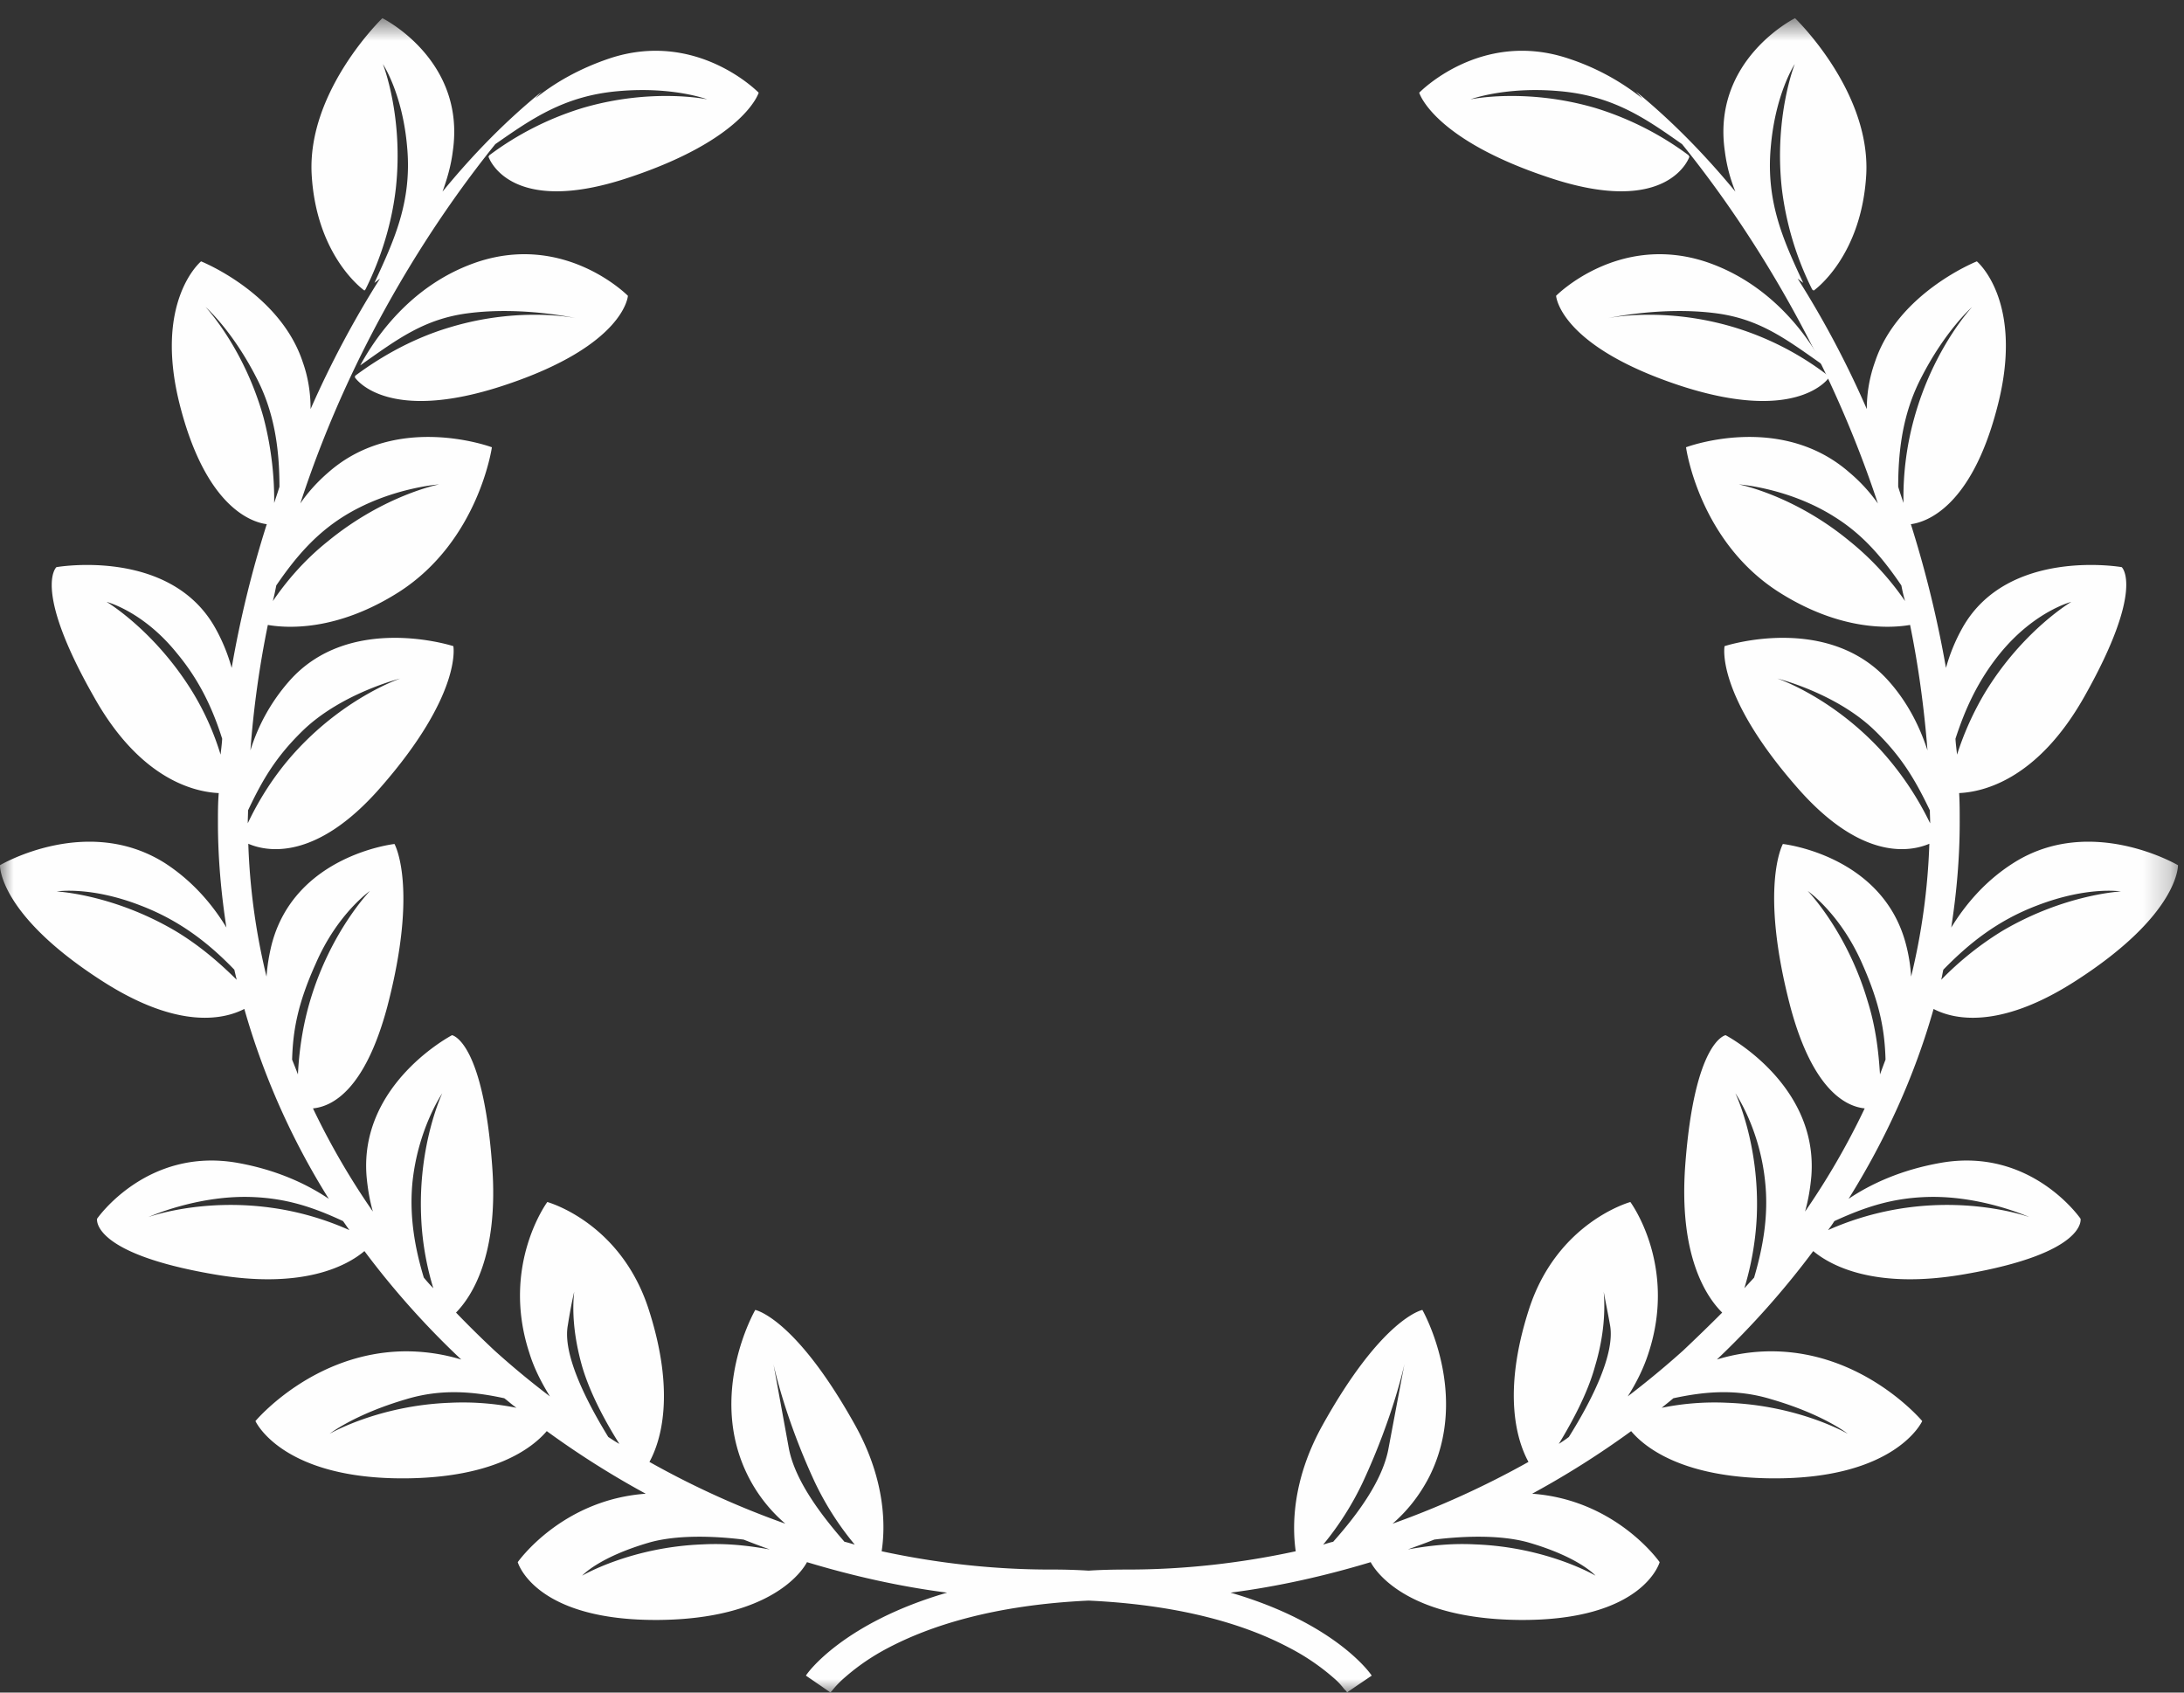 <svg width="80" height="62" fill="none" xmlns="http://www.w3.org/2000/svg"><rect width="100%" height="100%" fill="#333333" stroke="none"/><path fill-rule="evenodd" clip-rule="evenodd" d="M62.854 11.475c1.61.21 2.575.95 3.941 1.91-.478-.9-1.805-2.95-4.293-3.79-3.229-1.07-5.502 1.24-5.502 1.24s.107 1.81 4.478 3.27c4.4 1.46 5.522-.28 5.522-.28l-.03-.06a10.779 10.779 0 00-3.463-1.78c-2.575-.77-4.605-.33-4.605-.33s1.961-.44 3.952-.18M16.496 11.985c-1.562.46-2.773 1.25-3.486 1.78-.01.04-.01.06-.01.06s1.123 1.74 5.498.28c4.395-1.46 4.502-3.27 4.502-3.27s-2.275-2.31-5.508-1.24c-2.5.84-3.808 2.89-4.297 3.79 1.358-.96 2.334-1.7 3.946-1.91 1.982-.26 3.955.18 3.955.18s-2.041-.44-4.6.33" fill="#FEFEFE"/><mask id="a" maskUnits="userSpaceOnUse" x="0" y="0" width="80" height="62"><path fill-rule="evenodd" clip-rule="evenodd" d="M0 .666h79.778V62H0V.666z" fill="#fff"/></mask><g mask="url(#a)"><path fill-rule="evenodd" clip-rule="evenodd" d="M70.701 30.159a11.278 11.278 0 00-1.827-2.701c-1.817-1.953-3.77-2.603-3.77-2.603s2.165.534 3.577 1.913c.966.943 1.46 1.768 2.01 2.915 0 .145.01.291.01.446v.03zm-1.837 9.199c-.048-.777-.145-1.71-.454-2.69-.754-2.556-2.194-4.032-2.194-4.032s1.189.825 1.991 2.652c.667 1.496.831 2.487.86 3.526-.067.175-.135.36-.203.544zm1.74 4.488c1.982-.058 3.732.738 3.732.738s-1.924-.709-4.534-.34a10.692 10.692 0 00-2.842.816 3.44 3.44 0 00.232-.33c1.102-.505 2.098-.845 3.412-.884zm-6.35 2.953l-.358.389c.222-.729.406-1.623.454-2.613.116-2.662-.783-4.527-.783-4.527s.9 1.292 1.092 3.264c.126 1.214-.077 2.37-.406 3.487zm.637 4.459c1.905.554 2.794 1.263 2.794 1.263s-1.769-1.04-4.427-1.137a9.655 9.655 0 00-2.388.185c.135-.117.29-.233.425-.35 1.131-.243 2.301-.36 3.596.039zm-7.424 1.38a4.883 4.883 0 01-.367.252c.483-.797 1.054-1.846 1.324-2.837.339-1.126.377-2.059.32-2.739.057.33.144.729.231 1.224.194 1.05-.667 2.759-1.508 4.1zm.977 5.08s-1.77-1.05-4.418-1.146c-.928-.049-1.74.058-2.455.184.319-.116.647-.233.966-.36 1.19-.145 2.456-.164 3.422.098 1.895.544 2.485 1.224 2.485 1.224zm-9.609-1.243c-.126.029-.251.068-.367.106a10.911 10.911 0 001.45-2.282c1.121-2.41 1.527-4.333 1.527-4.333s-.213 1.117-.58 3.07c-.203 1.156-1.102 2.4-2.03 3.439zm-17.903 0c-.908-1.04-1.827-2.283-2.04-3.44l-.56-3.069s.396 1.923 1.518 4.333c.444.932.966 1.69 1.46 2.282-.126-.038-.252-.077-.378-.106zm-5.19.097c-2.64.097-4.418 1.146-4.418 1.146s.6-.68 2.494-1.224c.957-.262 2.233-.243 3.422-.097.319.126.628.243.957.36-.716-.127-1.528-.234-2.456-.185zm-3.461-3.935c-.822-1.34-1.682-3.05-1.48-4.099.078-.495.155-.894.233-1.224-.078.68-.03 1.613.29 2.74.29.99.86 2.04 1.363 2.836-.145-.078-.27-.165-.406-.253zm-5.79-1.253c-2.64.097-4.418 1.137-4.418 1.137s.908-.71 2.793-1.263c1.305-.398 2.485-.282 3.606-.039.155.117.28.233.445.35a9.9 9.9 0 00-2.427-.185zm-.62-4.196a6.305 6.305 0 01-.347-.389c-.339-1.117-.532-2.273-.416-3.487.203-1.972 1.092-3.264 1.092-3.264s-.889 1.865-.773 4.527c.039.99.222 1.884.445 2.613zm-5.906-2.944c-2.61-.369-4.533.34-4.533.34s1.76-.796 3.74-.738c1.315.039 2.311.379 3.394.884.077.107.154.223.232.33-.735-.33-1.711-.66-2.833-.816zm.948-4.886c-.068-.185-.145-.37-.213-.544.03-1.04.193-2.03.87-3.526.793-1.827 1.982-2.652 1.982-2.652s-1.44 1.476-2.195 4.031c-.29.981-.406 1.914-.444 2.691zm-1.837-9.229c0-.155.01-.3.01-.446.541-1.147 1.034-1.972 2-2.915 1.422-1.38 3.577-1.913 3.577-1.913s-1.952.65-3.77 2.603c-.87.933-1.45 1.923-1.817 2.7v-.029zm-2.649 3.974c-2.29-1.35-4.35-1.448-4.35-1.448s1.228-.204 3.074.515c1.47.563 2.523 1.409 3.432 2.35.03.127.058.253.087.37-.57-.563-1.305-1.224-2.243-1.787zm1.653-6.46a9.958 9.958 0 00-1.015-2.274c-1.392-2.273-3.16-3.322-3.16-3.322s1.333.34 2.57 1.875c.851 1.02 1.325 2.07 1.663 3.138-.01.194-.038.388-.058.583zm1.576-12.338c-.706-2.554-2.127-4.06-2.127-4.06s.986.855 1.885 2.632c.658 1.283.822 2.633.822 3.954-.058.194-.126.389-.193.593.01-.845-.078-1.933-.387-3.119zm2.91 3.624c1.682-1.059 3.518-1.185 3.518-1.185s-2.01.388-4.079 2.088c-.89.71-1.547 1.506-2.01 2.186.048-.194.086-.37.125-.573.677-.991 1.402-1.856 2.446-2.516zm57.159-.505c-.068-.204-.136-.399-.194-.593 0-1.321.165-2.671.822-3.954.9-1.777 1.885-2.632 1.885-2.632s-1.411 1.506-2.117 4.06a10.861 10.861 0 00-.396 3.119zm-1.963 1.408c-2.049-1.7-4.07-2.088-4.07-2.088s1.828.126 3.5 1.185c1.063.66 1.779 1.525 2.455 2.516.04.204.078.379.136.573a10.337 10.337 0 00-2.02-2.186zm3.422 15.689c.919-.942 1.953-1.788 3.432-2.351 1.866-.719 3.074-.515 3.074-.515s-2.059.097-4.35 1.448a11.551 11.551 0 00-2.233 1.787c.03-.117.048-.243.077-.37zm2.088-11.599c1.257-1.535 2.6-1.875 2.6-1.875s-1.778 1.05-3.16 3.322a10.95 10.95 0 00-1.025 2.274c-.02-.195-.048-.389-.058-.583.348-1.069.812-2.118 1.643-3.138zm2.717 12.036c3.847-2.458 3.79-4.265 3.79-4.265s-3.2-1.884-6.033-.077c-1.054.67-1.769 1.544-2.272 2.36.194-1.253.31-2.535.31-3.847 0-.369 0-.728-.02-1.078.851-.039 2.852-.466 4.582-3.526 2.243-3.973 1.373-4.75 1.373-4.75s-4.166-.729-5.829 2.214c-.28.496-.474.991-.609 1.477a40.94 40.94 0 00-1.286-5.265c.532-.068 2.195-.583 3.152-4.236 1.044-3.914-.735-5.391-.735-5.391s-2.89 1.146-3.731 3.682a5.092 5.092 0 00-.3 1.729 35.164 35.164 0 00-2.533-4.78c.068.049.145.117.203.156-.686-1.477-1.372-2.924-1.189-4.954.165-1.982.88-3.06.88-3.06s-.764 1.913-.474 4.556a11.298 11.298 0 001.112 3.7c.03.03.058.04.058.04s1.76-1.224 1.924-4.275c.145-3.06-2.61-5.702-2.61-5.702s-3.055 1.515-2.572 4.867c.068.544.203 1.03.387 1.486-1.13-1.37-2.34-2.603-3.635-3.662 0 0 .078.087.232.252a8.661 8.661 0 00-2.745-1.476c-3.2-1.05-5.433 1.263-5.433 1.263s.503 1.72 4.843 3.137c4.331 1.419 5.056-.796 5.056-.796s-.02-.01-.029-.049a11.23 11.23 0 00-3.441-1.739c-2.543-.738-4.553-.31-4.553-.31s1.276-.476 3.238-.302c2.001.166 3.2 1.02 4.514 1.943 1.953 2.41 5.133 6.995 7.173 13.163a6.011 6.011 0 00-1.044-1.136c-2.542-2.225-5.984-.923-5.984-.923s.464 3.42 3.384 5.294c2.3 1.467 4.147 1.33 4.823 1.214.3 1.467.513 3.012.638 4.595-.27-.826-.696-1.72-1.41-2.526-2.234-2.535-6.023-1.292-6.023-1.292s-.348 1.749 2.668 5.188c2.378 2.72 4.176 2.331 4.833 2.05a23.893 23.893 0 01-.667 4.866 6.138 6.138 0 00-.193-1.194c-.86-3.264-4.505-3.663-4.505-3.663s-.88 1.564.28 5.984c.822 3.05 2.04 3.633 2.717 3.701a27.183 27.183 0 01-2.185 3.78c.116-.409.193-.856.232-1.312.251-3.38-3.142-5.149-3.142-5.149s-1.14.185-1.479 4.77c-.241 3.313.774 4.818 1.354 5.391-.474.476-.948.933-1.43 1.39a33.35 33.35 0 01-2.03 1.68c.29-.456.57-.99.763-1.593 1.053-3.215-.667-5.527-.667-5.527s-2.678.728-3.712 3.924c-.996 3.08-.435 4.838-.02 5.596a32.8 32.8 0 01-4.978 2.263c.503-.437.967-.99 1.344-1.72 1.517-3.02-.252-6.11-.252-6.11s-1.479.282-3.692 4.284c-1.093 2.001-1.073 3.672-.948 4.556-2.02.437-4.079.67-6.167.67-.483 0-.967.01-1.42.04a21.23 21.23 0 00-1.393-.04c-2.098 0-4.157-.233-6.187-.67.136-.884.155-2.555-.937-4.556-2.214-4.002-3.693-4.284-3.693-4.284s-1.788 3.09-.251 6.11a5.609 5.609 0 001.353 1.72 31.965 31.965 0 01-4.978-2.263c.415-.758.966-2.516-.03-5.596-1.034-3.196-3.711-3.924-3.711-3.924s-1.711 2.312-.658 5.527c.184.602.474 1.137.754 1.593a30.625 30.625 0 01-2.03-1.68 38.263 38.263 0 01-1.41-1.39c.56-.573 1.575-2.078 1.323-5.391-.338-4.585-1.469-4.77-1.469-4.77s-3.393 1.768-3.132 5.149c.039.456.116.903.232 1.311a27.233 27.233 0 01-2.194-3.779c.696-.068 1.894-.65 2.716-3.7 1.16-4.42.27-5.985.27-5.985s-3.634.399-4.494 3.663a6.97 6.97 0 00-.194 1.194 23.896 23.896 0 01-.667-4.866c.648.281 2.456.67 4.834-2.05 3.016-3.439 2.677-5.188 2.677-5.188s-3.808-1.243-6.022 1.292a6.928 6.928 0 00-1.411 2.526c.116-1.583.338-3.128.638-4.595.676.117 2.513.253 4.814-1.214 2.91-1.875 3.393-5.294 3.393-5.294s-3.47-1.302-5.994.923c-.406.35-.754.738-1.024 1.136 2.01-6.168 5.2-10.754 7.143-13.163 1.325-.923 2.533-1.777 4.524-1.943 1.982-.174 3.239.302 3.239.302s-2.01-.428-4.544.31a11.114 11.114 0 00-3.44 1.74.215.215 0 01-.03.048s.715 2.215 5.056.796c4.33-1.418 4.843-3.137 4.843-3.137s-2.243-2.312-5.443-1.263c-1.16.388-2.059.923-2.745 1.476.155-.165.242-.252.242-.252-1.305 1.059-2.514 2.292-3.635 3.662.164-.456.31-.942.377-1.486.483-3.352-2.58-4.867-2.58-4.867s-2.746 2.642-2.592 5.702c.165 3.05 1.934 4.275 1.934 4.275l.038-.04c.387-.776.928-2.088 1.112-3.7.29-2.643-.474-4.556-.474-4.556s.725 1.078.89 3.06c.183 2.03-.522 3.477-1.199 4.954.058-.039.135-.107.203-.156a36.321 36.321 0 00-2.542 4.78c0-.554-.078-1.137-.29-1.73-.841-2.535-3.722-3.681-3.722-3.681s-1.788 1.477-.744 5.391c.966 3.653 2.62 4.168 3.151 4.236a39.403 39.403 0 00-1.286 5.265 6.544 6.544 0 00-.609-1.477c-1.662-2.943-5.81-2.214-5.81-2.214s-.889.777 1.373 4.75c1.711 3.06 3.722 3.487 4.573 3.526-.03.35-.03.71-.03 1.078 0 1.312.117 2.594.31 3.847-.493-.816-1.218-1.69-2.252-2.36-2.862-1.807-6.042.077-6.042.077s-.068 1.807 3.78 4.265c2.813 1.797 4.475 1.36 5.171 1a26.996 26.996 0 003.094 6.956c-.822-.554-1.934-1.069-3.364-1.321-3.316-.573-5.124 2.05-5.124 2.05s-.25 1.253 4.244 2.03c3.325.583 4.94-.33 5.549-.845a30.595 30.595 0 003.547 3.973 6.985 6.985 0 00-2.059-.301c-3.373.029-5.48 2.555-5.48 2.555s.956 2.137 5.51 2.098c3.228-.03 4.62-1.098 5.161-1.73a32.612 32.612 0 003.625 2.293c-3.093.224-4.688 2.507-4.688 2.507s.6 2.156 5.172 2.117c4.098-.039 5.249-1.787 5.423-2.117 1.672.505 3.393.893 5.133 1.117-3.809 1.107-5.133 2.953-5.172 3.04l.85.583.05.039c0-.01 0-.01.009-.02a.799.799 0 00.077-.087 3.59 3.59 0 01.348-.369c.348-.31.88-.748 1.701-1.175 1.47-.768 3.78-1.555 7.318-1.72 3.567.165 5.887.952 7.337 1.72a8.152 8.152 0 011.711 1.175c.164.146.261.282.338.37.049.038.058.067.078.087.01.01.01.01.01.019l.038-.039.86-.583c-.048-.087-1.353-1.933-5.171-3.04 1.74-.224 3.46-.612 5.133-1.117.174.33 1.324 2.078 5.442 2.117 4.553.04 5.143-2.117 5.143-2.117s-1.586-2.283-4.67-2.507a32.612 32.612 0 003.626-2.292c.531.631 1.933 1.7 5.142 1.729 4.563.039 5.52-2.098 5.52-2.098s-2.107-2.526-5.471-2.555a6.779 6.779 0 00-2.05.3 31.172 31.172 0 003.529-3.972c.618.515 2.233 1.428 5.558.845 4.485-.777 4.234-2.03 4.234-2.03s-1.798-2.623-5.104-2.05c-1.45.252-2.571.767-3.393 1.321 1.353-2.166 2.417-4.498 3.113-6.955.686.359 2.349.796 5.162-1.001z" fill="#FEFEFE"/></g></svg>